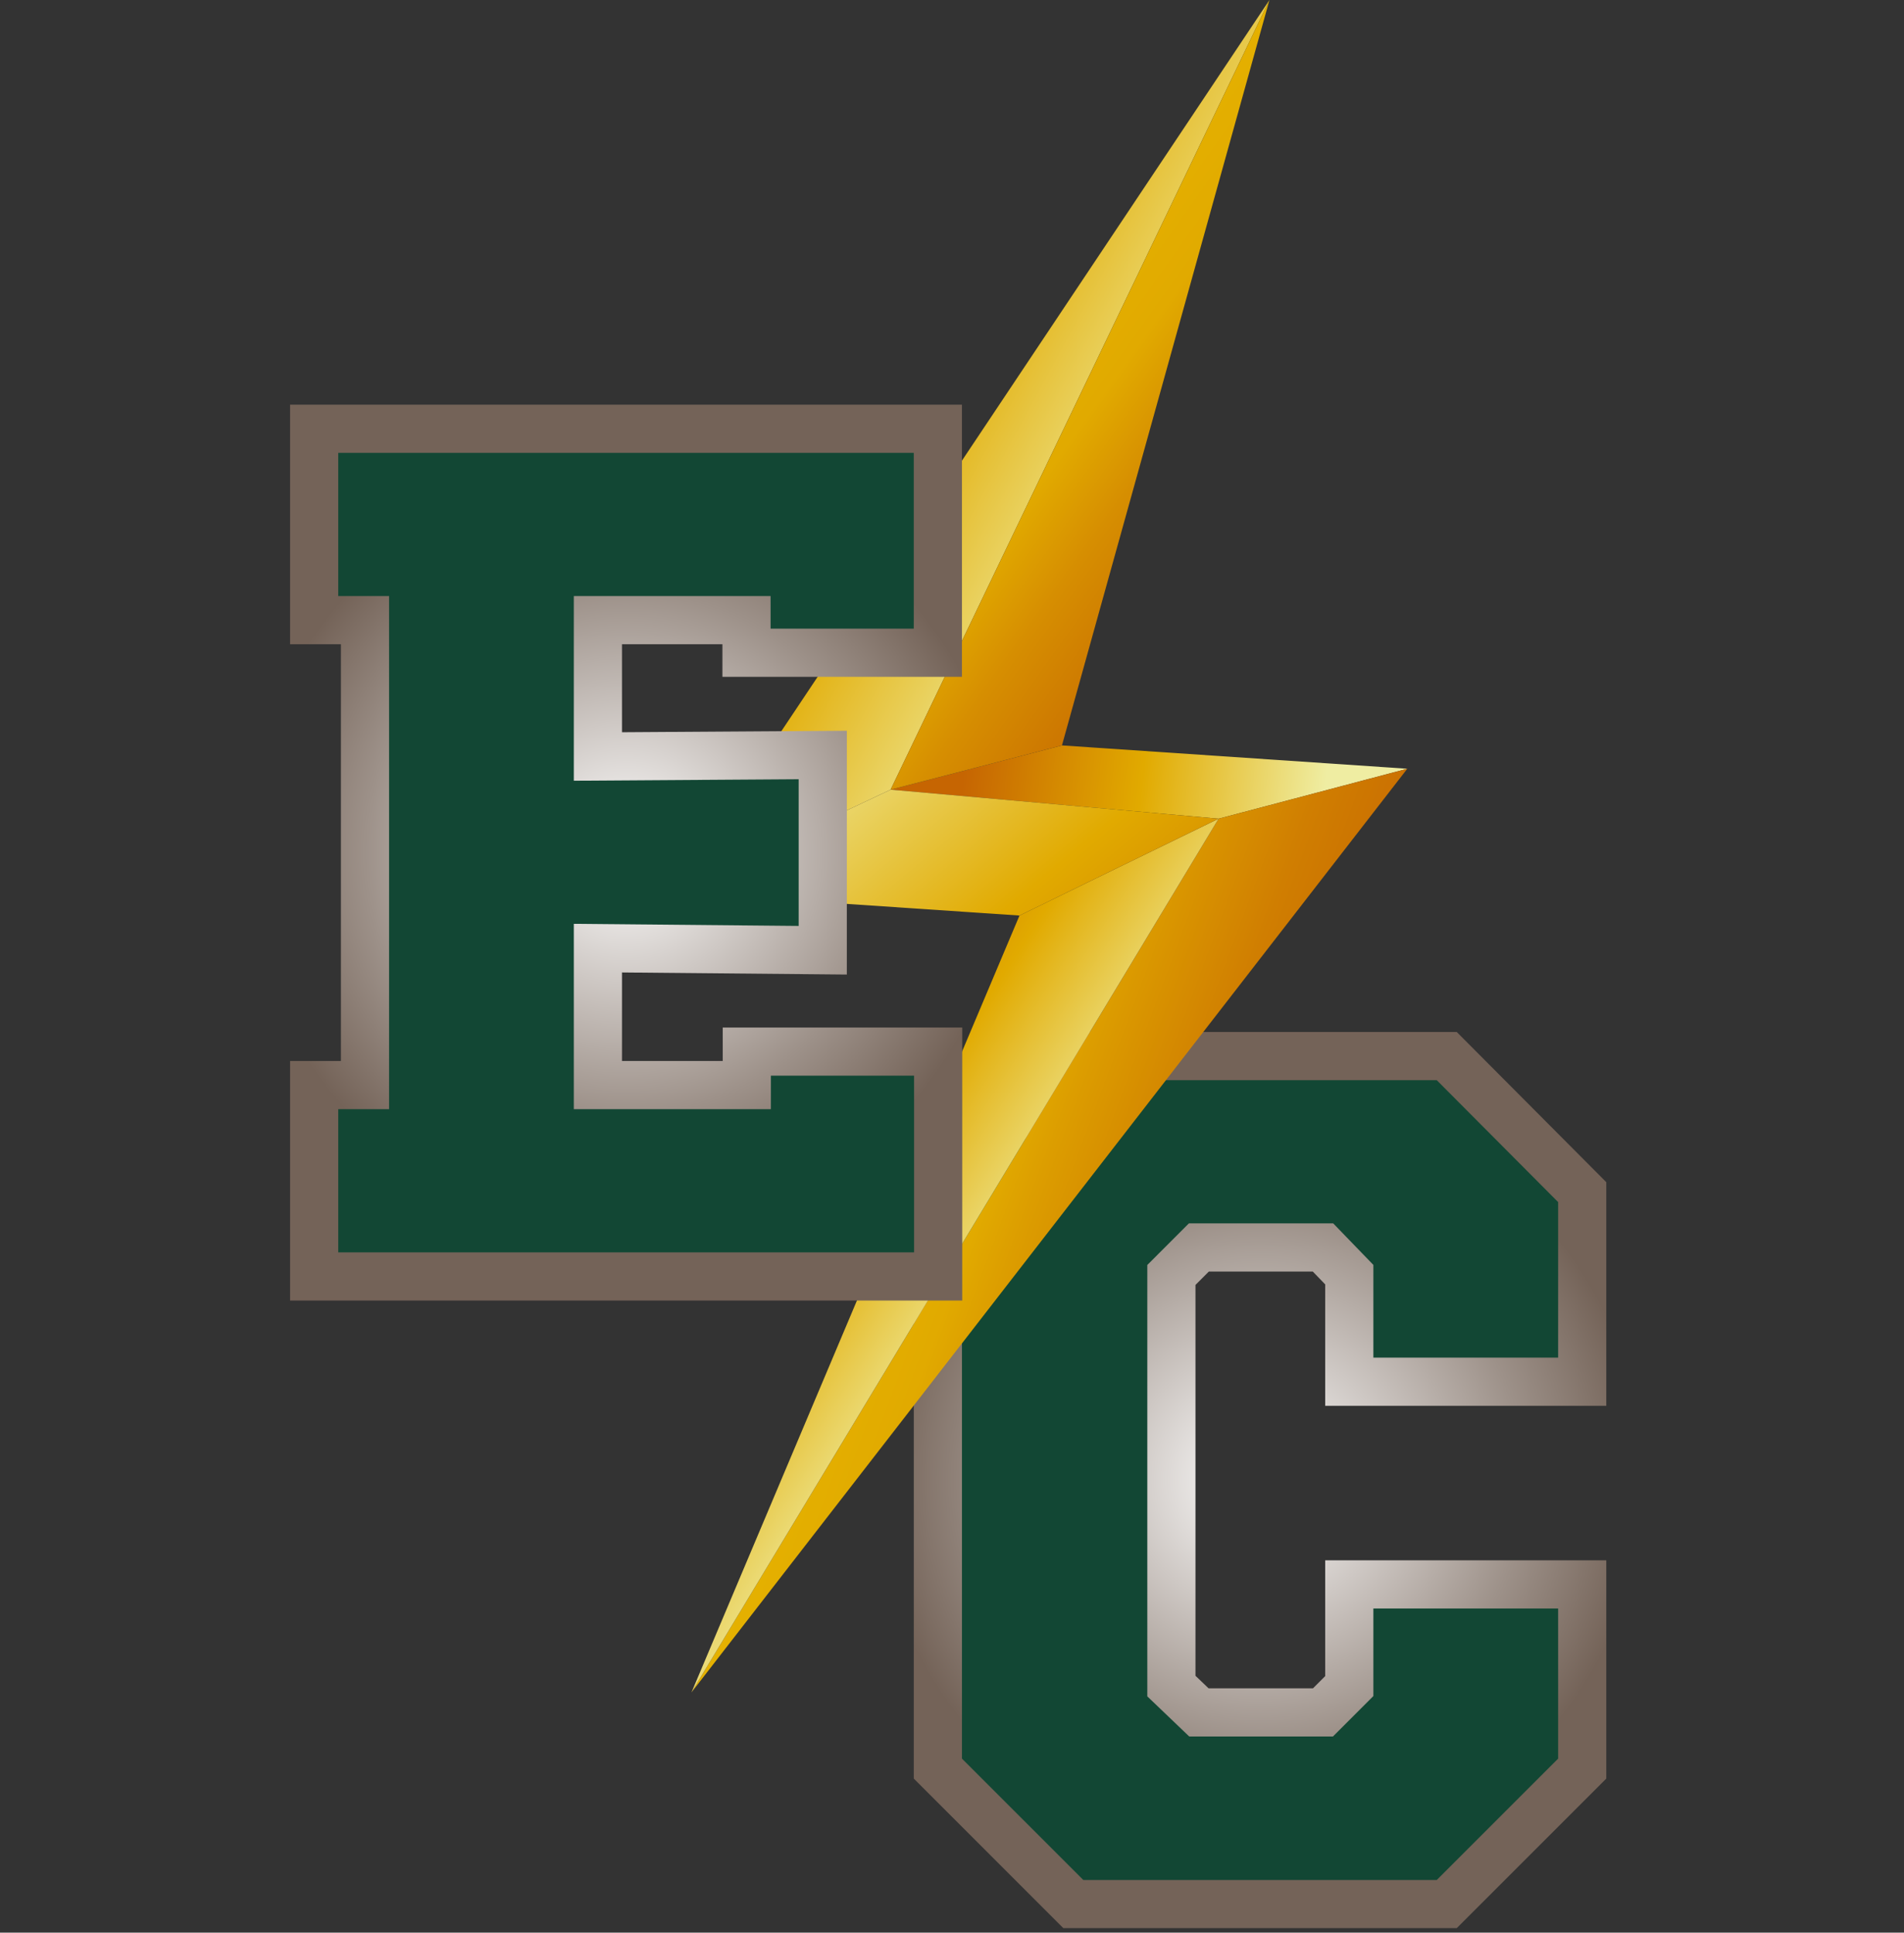 <svg width="200" height="203" viewBox="0 0 200 203" fill="none" xmlns="http://www.w3.org/2000/svg">
<rect x="0" y="0" width="200" height="203" fill="#333333" stroke="none"/>
<path d="M166.198 145.132H141.732V133.888L138.968 131.03H125.934L123.045 133.92V177.104L125.934 179.868H138.968L141.732 177.104V166.426H166.198V185.773L151.97 200H112.743L98.516 185.773V125.251L112.743 110.93H151.97L166.198 125.22V145.132Z" fill="#124734" stroke="url(#paint0_radial_13_4044)" stroke-width="5.06" stroke-miterlimit="10"/>
<path d="M133.345 0L93.552 82.946L70.782 93.719L133.345 0Z" fill="url(#paint1_linear_13_4044)"/>
<path d="M147.824 80.748L128.006 85.993L93.553 82.946L111.549 78.298L147.824 80.748Z" fill="url(#paint2_linear_13_4044)"/>
<path d="M147.824 80.748L72.636 177.764L128.006 85.993L147.824 80.748Z" fill="url(#paint3_linear_13_4044)"/>
<path d="M128.006 85.992L72.636 177.764L107.089 96.168L128.006 85.992Z" fill="url(#paint4_linear_13_4044)"/>
<path d="M133.345 0L111.549 78.298L93.553 82.946L133.345 0Z" fill="url(#paint5_linear_13_4044)"/>
<path d="M128.006 85.993L107.089 96.168L70.782 93.719L93.552 82.946L128.006 85.993Z" fill="url(#paint6_linear_13_4044)"/>
<path d="M62.837 113.976H78.446V110.459H98.546V134.077H33V113.976H38.339V65.138H33V45.038H98.515V68.562H78.415V65.138H62.805V79.46L86.423 79.303V99.812L62.805 99.592V113.976H62.837Z" fill="#124734" stroke="url(#paint7_radial_13_4044)" stroke-width="5.06" stroke-miterlimit="10"/>
<defs>
<radialGradient id="paint0_radial_13_4044" cx="0" cy="0" r="1" gradientUnits="userSpaceOnUse" gradientTransform="translate(132.356 155.449) scale(40.325 40.325)">
<stop stop-color="white"/>
<stop offset="0.686" stop-color="#9D9189"/>
<stop offset="1" stop-color="#746358"/>
</radialGradient>
<linearGradient id="paint1_linear_13_4044" x1="73.701" y1="31.461" x2="118.986" y2="56.031" gradientUnits="userSpaceOnUse">
<stop stop-color="#C66502"/>
<stop offset="0.494" stop-color="#E1AA00"/>
<stop offset="1" stop-color="#EFEDA2"/>
</linearGradient>
<linearGradient id="paint2_linear_13_4044" x1="101.402" y1="79.553" x2="139.027" y2="84.028" gradientUnits="userSpaceOnUse">
<stop stop-color="#C66502"/>
<stop offset="0.494" stop-color="#E1AA00"/>
<stop offset="1" stop-color="#EFEDA2"/>
</linearGradient>
<linearGradient id="paint3_linear_13_4044" x1="137.514" y1="139.411" x2="68.189" y2="113.585" gradientUnits="userSpaceOnUse">
<stop stop-color="#C66502"/>
<stop offset="0.105" stop-color="#C96C02"/>
<stop offset="0.255" stop-color="#D07E01"/>
<stop offset="0.43" stop-color="#DC9D00"/>
<stop offset="0.494" stop-color="#E1AA00"/>
<stop offset="1" stop-color="#EFC500"/>
</linearGradient>
<linearGradient id="paint4_linear_13_4044" x1="74.971" y1="115.235" x2="105.964" y2="135.587" gradientUnits="userSpaceOnUse">
<stop stop-color="#C66502"/>
<stop offset="0.494" stop-color="#E1AA00"/>
<stop offset="1" stop-color="#EFEDA2"/>
</linearGradient>
<linearGradient id="paint5_linear_13_4044" x1="148.817" y1="66.614" x2="80.317" y2="17.906" gradientUnits="userSpaceOnUse">
<stop offset="0.103" stop-color="#C66502"/>
<stop offset="0.191" stop-color="#C86A02"/>
<stop offset="0.291" stop-color="#CD7801"/>
<stop offset="0.397" stop-color="#D68E01"/>
<stop offset="0.494" stop-color="#E1AA00"/>
<stop offset="1" stop-color="#EFC500"/>
</linearGradient>
<linearGradient id="paint6_linear_13_4044" x1="123.234" y1="118.507" x2="85.746" y2="73.469" gradientUnits="userSpaceOnUse">
<stop stop-color="#C66502"/>
<stop offset="0.494" stop-color="#E1AA00"/>
<stop offset="1" stop-color="#EFEDA2"/>
</linearGradient>
<radialGradient id="paint7_radial_13_4044" cx="0" cy="0" r="1" gradientUnits="userSpaceOnUse" gradientTransform="translate(65.763 89.561) scale(39.871 39.871)">
<stop stop-color="white"/>
<stop offset="0.686" stop-color="#9D9189"/>
<stop offset="1" stop-color="#746358"/>
</radialGradient>
</defs>
</svg>
